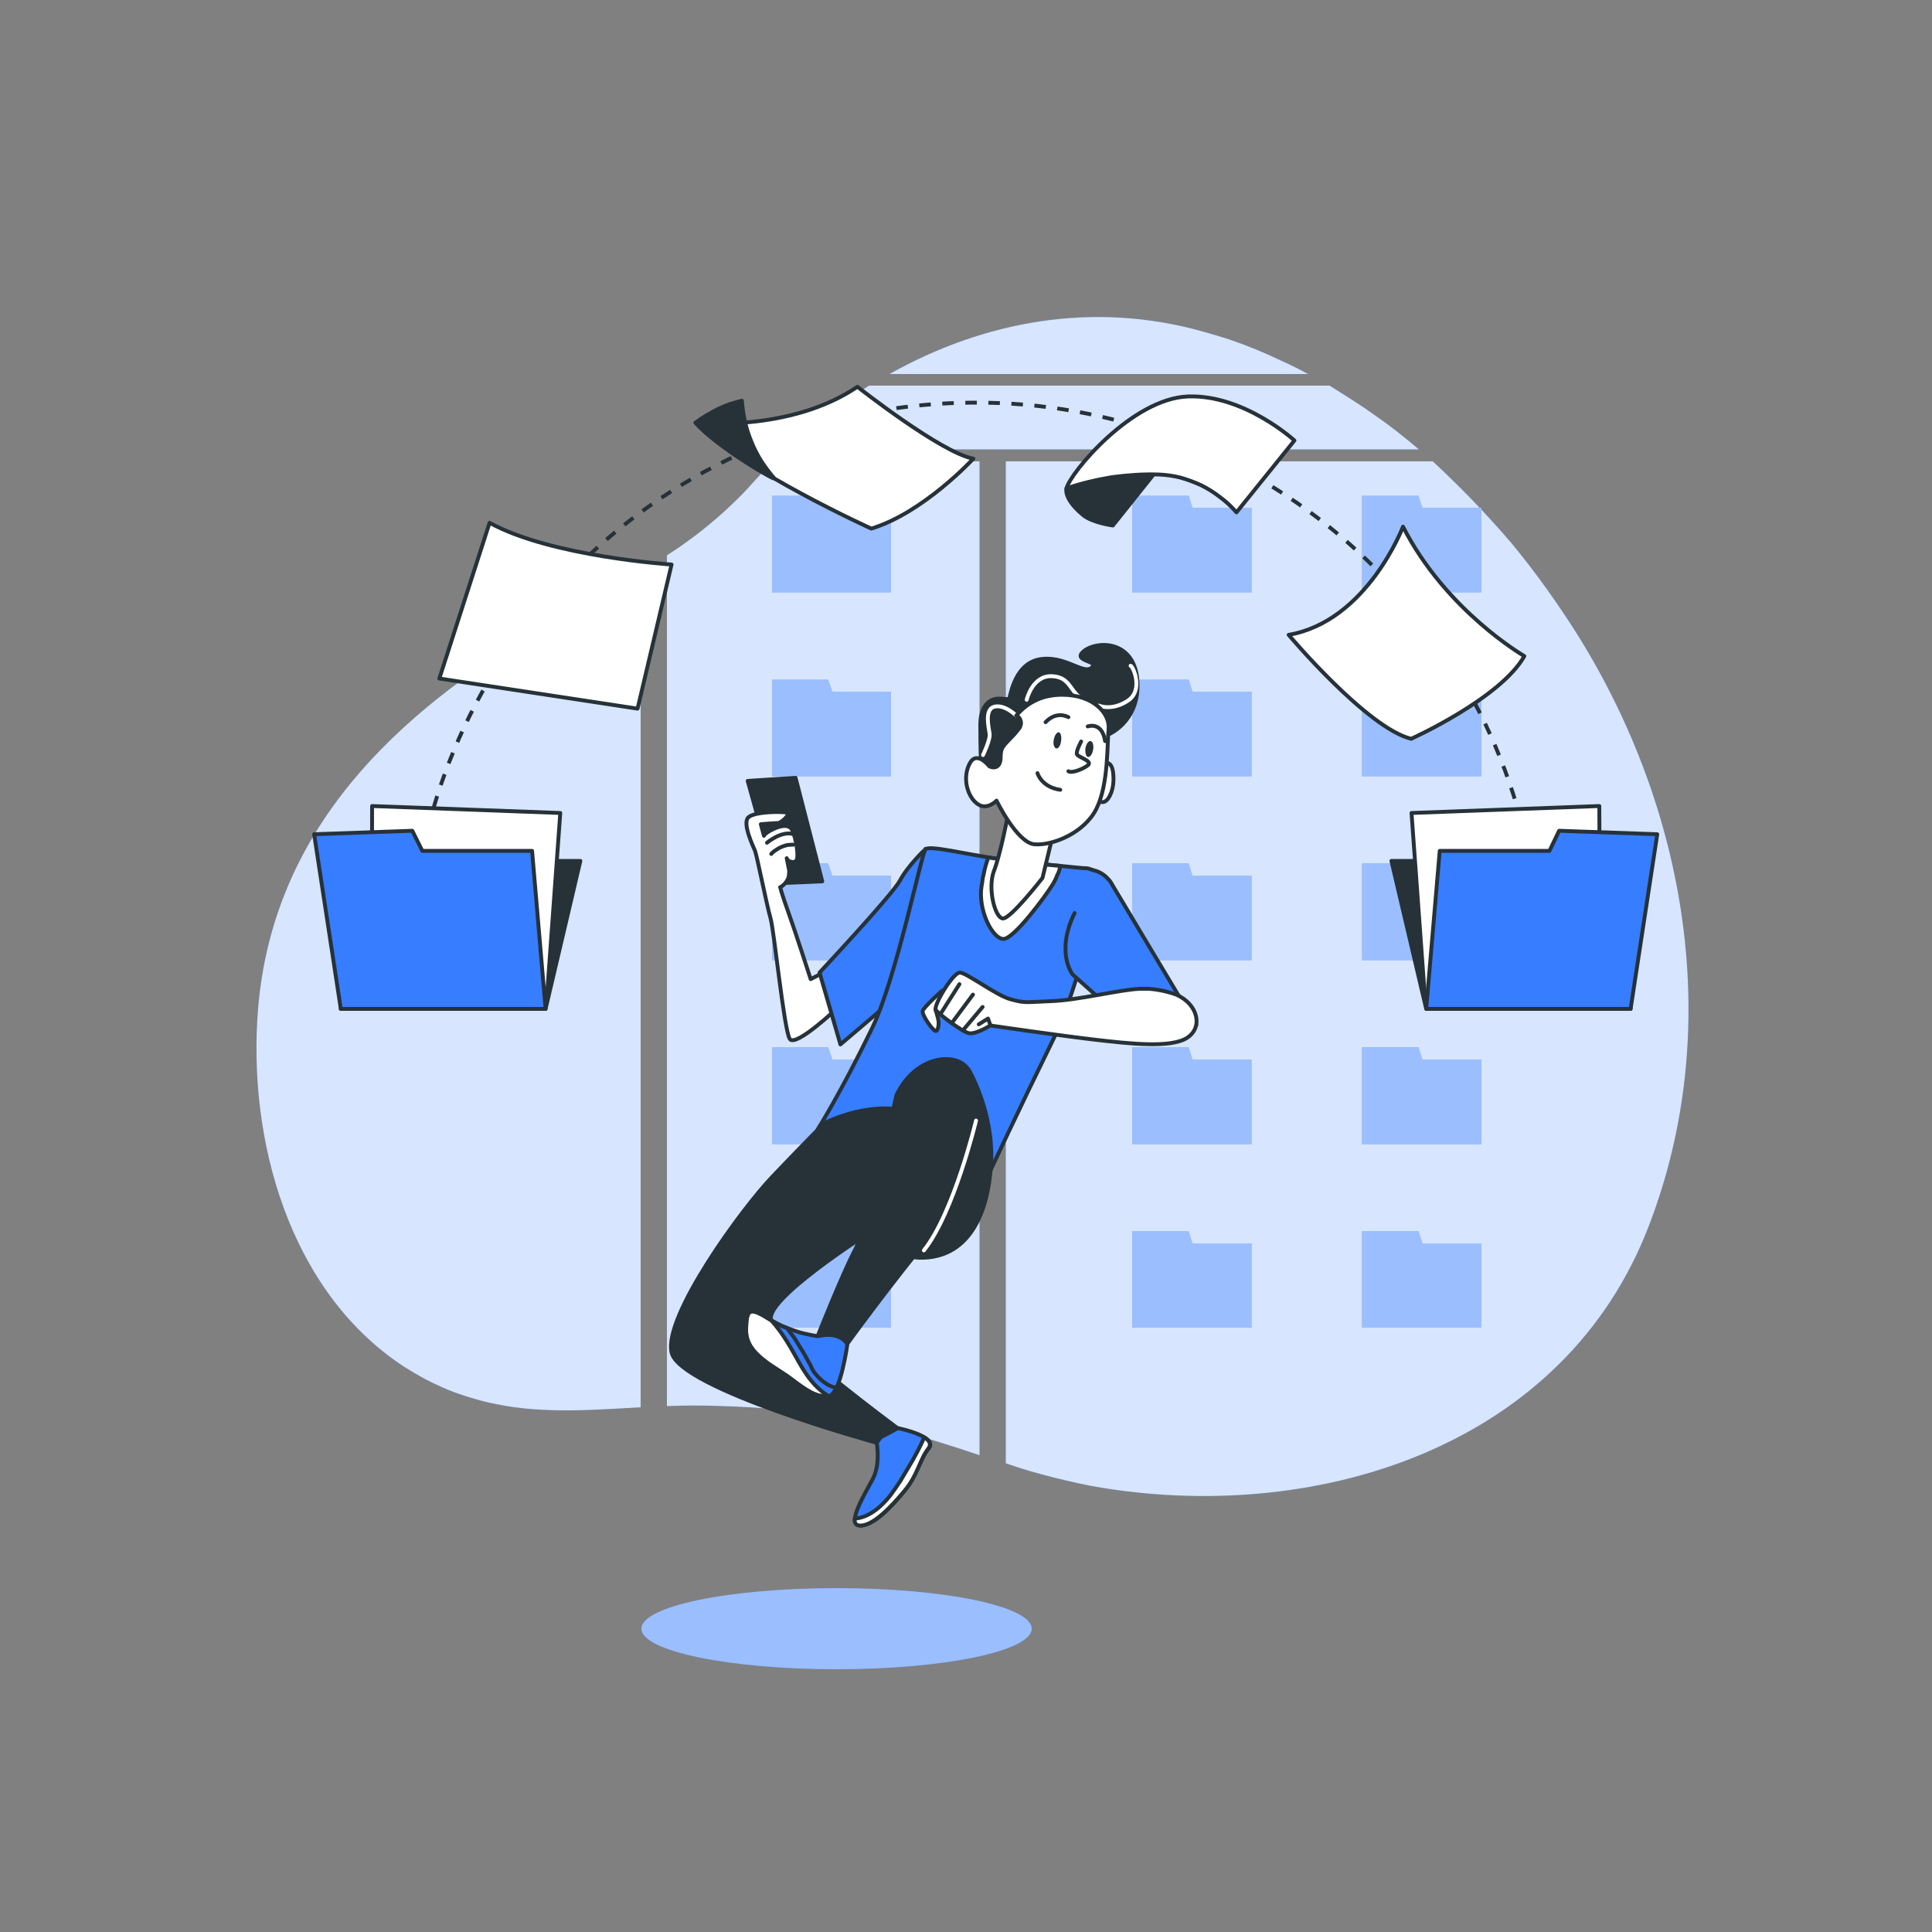 <svg version="1.2" xmlns="http://www.w3.org/2000/svg" viewBox="0 0 500 500" width="500" height="500"><rect x="0" y="0" width="500" height="500" fill="#808080" stroke="none"/><style>.a{fill:#377dff}.b{fill:#fff}.c{opacity:.5;fill:#fff}.d{fill:#263238;stroke:#263238;stroke-linecap:round;stroke-linejoin:round}.e{fill:none;stroke:#fff;stroke-linecap:round;stroke-linejoin:round}.f{fill:#fff;stroke:#263238;stroke-linecap:round;stroke-linejoin:round}.g{fill:none;stroke:#263238;stroke-linecap:round;stroke-linejoin:round}.h{fill:#377dff;stroke:#263238;stroke-linecap:round;stroke-linejoin:round}.i{fill:#263238}.j{fill:none;stroke:#263238;stroke-miterlimit:10}.k{fill:none;stroke:#263238;stroke-miterlimit:10;stroke-dasharray:2.983,2.983}</style><path class="a" d="m165.8 147.9c-8.2 4.9-16.7 9.4-25.1 14.3-38.4 22.4-70 52.5-73.9 98.7-2.8 33.8 7.9 73.1 37.6 92.7q2.7 1.7 5.6 3.3 2.9 1.5 6 2.8 3 1.2 6.1 2.1 3.2 1 6.4 1.6c12.1 2.5 25 1.5 37.3 0.8z"/><path class="a" d="m344.1 99.8h-119.2q-2.9 1.8-5.7 3.8-2.8 1.9-5.5 4-2.7 2-5.2 4.2-2.6 2.2-5.1 4.5h163.8q-2.7-2.3-5.5-4.5-2.8-2.2-5.7-4.2-2.9-2.1-5.9-4-3-1.9-6-3.8z"/><path class="a" d="m338.5 96.8q-3.2-1.8-6.6-3.3-3.3-1.6-6.7-3-3.4-1.4-6.9-2.6-3.4-1.1-7-2.1c-28.5-8-56.7-2.7-81.1 11z"/><path class="a" d="m408.4 164.5q-3.9-6.2-8.2-12.2-4.3-6-9-11.7-4.8-5.6-9.9-10.9-5.1-5.3-10.5-10.3h-110.5v259.3q3.1 1.1 6.2 2 3.1 0.9 6.3 1.7 3.2 0.8 6.4 1.5 3.1 0.7 6.4 1.2c56.3 9 119.3-11 141.1-67.8 19.6-50.9 9.9-107.5-18.3-152.8z"/><path class="a" d="m253.5 119.4h-53.4q-3.3 3.3-6.4 6.8-2.3 2.5-4.8 4.8-2.5 2.4-5.2 4.6-2.6 2.2-5.4 4.2-2.8 2.1-5.7 3.9v220.2q7.2-0.3 14.5 0 7.2 0.2 14.4 0.9 7.2 0.7 14.3 1.9 7.2 1.2 14.2 2.9c8 1.9 15.7 4.4 23.5 7z"/><g style="opacity:.8"><path class="b" d="m165.8 147.9c-8.2 4.9-16.7 9.4-25.1 14.3-38.4 22.4-70 52.5-73.9 98.7-2.8 33.8 7.9 73.1 37.6 92.7q2.7 1.7 5.6 3.3 2.9 1.5 6 2.8 3 1.2 6.1 2.1 3.2 1 6.4 1.6c12.1 2.5 25 1.5 37.3 0.8z"/><path class="b" d="m344.1 99.8h-119.2q-2.9 1.8-5.7 3.8-2.8 1.9-5.5 4-2.7 2-5.2 4.2-2.6 2.2-5.1 4.5h163.8q-2.7-2.3-5.5-4.5-2.8-2.2-5.7-4.2-2.9-2.1-5.9-4-3-1.9-6-3.8z"/><path class="b" d="m338.5 96.8q-3.2-1.8-6.6-3.3-3.3-1.6-6.7-3-3.4-1.4-6.9-2.6-3.4-1.1-7-2.1c-28.5-8-56.7-2.7-81.1 11z"/><path class="b" d="m408.4 164.5q-3.9-6.2-8.2-12.2-4.3-6-9-11.7-4.8-5.6-9.9-10.9-5.1-5.3-10.5-10.3h-110.5v259.3q3.1 1.1 6.2 2 3.1 0.9 6.3 1.7 3.2 0.8 6.4 1.5 3.1 0.7 6.4 1.2c56.3 9 119.3-11 141.1-67.8 19.6-50.9 9.9-107.5-18.3-152.8z"/><path class="b" d="m253.5 119.4h-53.4q-3.3 3.3-6.4 6.8-2.3 2.5-4.8 4.8-2.5 2.4-5.2 4.6-2.6 2.2-5.4 4.2-2.8 2.1-5.7 3.9v220.2q7.2-0.3 14.5 0 7.2 0.2 14.4 0.9 7.2 0.7 14.3 1.9 7.2 1.2 14.2 2.9c8 1.9 15.7 4.4 23.5 7z"/></g><path class="a" d="m214.3 128.3h-14.5v3.1 18.7 3.2h30.8v-21.9h-15.2l-1.1-3.1z"/><path class="a" d="m214.3 175.9h-14.5v3.1 18.7 3.2h30.8v-21.9h-15.2l-1.1-3.1z"/><path class="a" d="m214.3 223.4h-14.5v3.2 18.7 3.2h30.8v-21.9h-15.2l-1.1-3.2z"/><path class="a" d="m214.3 271h-14.5v3.2 18.7 3.2h30.8v-21.9h-15.2l-1.1-3.2z"/><path class="a" d="m214.3 318.6h-14.5v3.2 18.7 3.1h30.8v-21.8h-15.2l-1.1-3.2z"/><path class="a" d="m307.6 128.3h-14.6v3.1 18.7 3.2h30.9v-21.9h-15.3l-1-3.1z"/><path class="a" d="m368.1 131.4l-1-3.1h-14.6v3.1 18.7 3.2h30.9v-21.9h-15.3z"/><path class="a" d="m307.6 175.9h-14.6v3.1 18.7 3.2h30.9v-21.9h-15.3l-1-3.1z"/><path class="a" d="m367.1 223.4h-14.6v3.2 18.7 3.2h30.9v-21.9h-15.3l-1-3.2z"/><path class="a" d="m367.1 175.9h-14.6v3.1 18.7 3.2h30.9v-21.9h-15.3l-1-3.1z"/><path class="a" d="m307.6 223.4h-14.6v3.2 18.7 3.2h30.9v-21.9h-15.3l-1-3.2z"/><path class="a" d="m307.6 271h-14.6v3.2 18.7 3.2h30.9v-21.9h-15.3l-1-3.2z"/><path class="a" d="m367.1 271h-14.6v3.2 18.7 3.2h30.9v-21.9h-15.3l-1-3.2z"/><path class="a" d="m307.6 318.6h-14.6v3.2 18.7 3.1h30.9v-21.8h-15.3l-1-3.2z"/><path class="a" d="m367.1 318.6h-14.6v3.2 18.7 3.1h30.9v-21.8h-15.3l-1-3.2z"/><g style="opacity:.5"><path class="b" d="m214.3 128.3h-14.5v3.1 18.7 3.2h30.8v-21.9h-15.2l-1.1-3.1z"/><path class="b" d="m214.3 175.9h-14.5v3.1 18.7 3.2h30.8v-21.9h-15.2l-1.1-3.1z"/><path class="b" d="m214.3 223.4h-14.5v3.2 18.7 3.2h30.8v-21.9h-15.2l-1.1-3.2z"/><path class="b" d="m214.3 271h-14.5v3.2 18.7 3.2h30.8v-21.9h-15.2l-1.1-3.2z"/><path class="b" d="m214.3 318.6h-14.5v3.2 18.7 3.1h30.8v-21.8h-15.2l-1.1-3.2z"/><path class="b" d="m307.6 128.3h-14.6v3.1 18.7 3.2h30.9v-21.9h-15.3l-1-3.1z"/><path class="b" d="m368.1 131.4l-1-3.1h-14.6v3.1 18.7 3.2h30.9v-21.9h-15.3z"/><path class="b" d="m307.6 175.9h-14.6v3.1 18.7 3.2h30.9v-21.9h-15.3l-1-3.1z"/><path class="b" d="m367.1 223.4h-14.6v3.2 18.7 3.2h30.9v-21.9h-15.3l-1-3.2z"/><path class="b" d="m367.1 175.9h-14.6v3.1 18.7 3.2h30.9v-21.9h-15.3l-1-3.1z"/><path class="b" d="m307.6 223.4h-14.6v3.2 18.7 3.2h30.9v-21.9h-15.3l-1-3.2z"/><path class="b" d="m307.6 271h-14.6v3.2 18.7 3.2h30.9v-21.9h-15.3l-1-3.2z"/><path class="b" d="m367.1 271h-14.6v3.2 18.7 3.2h30.9v-21.9h-15.3l-1-3.2z"/><path class="b" d="m307.6 318.6h-14.6v3.2 18.7 3.1h30.9v-21.8h-15.3l-1-3.2z"/><path class="b" d="m367.1 318.6h-14.6v3.2 18.7 3.1h30.9v-21.8h-15.3l-1-3.2z"/></g><path class="a" d="m216.5 432c-27.9 0-50.5-4.7-50.5-10.5 0-5.8 22.6-10.5 50.5-10.5 27.9 0 50.5 4.7 50.5 10.5 0 5.8-22.6 10.5-50.5 10.5z"/><path class="c" d="m216.5 432c-27.9 0-50.5-4.7-50.5-10.5 0-5.8 22.6-10.5 50.5-10.5 27.9 0 50.5 4.7 50.5 10.5 0 5.8-22.6 10.5-50.5 10.5z"/><path class="d" d="m253.9 198.5c0 0-0.2-5.3-0.2-10.9 0-5.5 2.9-6.8 4.7-6.8q0.4 0 0.7 0 0.4 0 0.7 0.1 0.3 0 0.7 0 0.3 0.1 0.6 0.1c0.3 0.1 1-8.8 7.6-10.3 6.7-1.4 11.6 4 13.8 2.1 2.3-1.8-5.3-1.6-2-4.3 3.3-2.7 12.7-2.9 13.8 7 1 9.9-5.8 14.4-9.1 15.2-3.3 0.8-7.8-5.1-12.1-4.9-4.3 0.2-3.7 5.1-6.4 7.2-2.7 2.1-4.7 1-4.7 3.7 0 2.7-1.3 4.1-4.6 4.3-3.3 0.2-3.5-2.5-3.5-2.5z"/><path class="e" d="m284.4 182.6c0 0 3.2 1.5 7.4-1.2 4.2-2.7 1.5-8.9 0.8-9.1"/><path class="e" d="m265.7 181.1c0 0 1.5-6.4 6.6-6.1 5.2 0.2 4.5 4.9 8.9 6.4"/><path class="e" d="m263 185.2c0 0-3-3-5.7-2.3-2.6 0.7-1.4 5.4-1.2 6.9 0.3 1.5-1.7 5.6-1.7 5.6"/><path class="d" d="m193.5 202.1l7.4 26.5 11.9-0.5-6.9-26.8-12.4 0.8z"/><path class="f" d="m213.1 251.7l-3.3 1.7c0 0-4-12.4-5.7-17.1-1.7-4.7-2.2-6.7-2.2-6.7h0.1q0.6-0.4 1.1-0.9 0.5-0.6 0.8-1.2 0.3-0.7 0.3-1.5 0.1-0.7-0.1-1.4l-0.5-2.5q0.1 0.3 0.4 0.6 0.3 0.2 0.6 0.3 0.4 0.1 0.8 0.1 0.3-0.1 0.6-0.3c0.9-0.6 0-6-1-8-1-2-4.3-0.6-5.3 0q-0.3 0.1-0.6 0.3-0.2 0.2-0.5 0.3-0.2 0.2-0.5 0.4-0.2 0.2-0.4 0.5l-0.8-3c0 0 3.7-0.3 4.5-0.3 0.7 0 3.5-2.5 2.2-2.7-1.2-0.3-8.2-0.3-9.9 1.2-1.7 1.5 1.2 7.5 1.7 8.7 0.5 1.3 3 13.9 4 17.4 1 3.5 3.5 29 5 31.3 1.6 2.2 12.6-8.3 12.6-8.3z"/><path class="g" d="m198.5 218.1c0 0 3.5-3 6.6-2.3"/><path class="g" d="m199.6 221q0.5-0.6 1.2-1 0.7-0.5 1.4-0.8 0.7-0.3 1.5-0.5 0.8-0.1 1.6-0.1"/><path class="h" d="m239.5 219.8c0-0.1-4.6 4.3-6.6 8.1-2 3.7-20.8 23.8-20.8 23.8l5.4 18.6 13.4-11.4c0 0 7.5-14.4 9.5-23.6 2-9.2 3.7-15.7-0.9-15.6z"/><path class="h" d="m280.7 224.7c0 0-14.6-1.3-22.9-2.5-8.2-1.2-17.3-3.5-18.3-2.4-1 1-7.5 33.3-13.8 46.3-8.3 17.1-14.1 26.2-14.1 26.2q2.2-0.8 4.5-1.3 2.2-0.6 4.5-0.8 2.3-0.2 4.6-0.1 2.3 0.1 4.6 0.5c10.3 1.9 26.3 12.8 26.3 12.8 0 0 7.7-16.5 15.9-33.2 8.3-16.7 12.6-41.6 12.6-43 0-1.4-2.7-2.7-3.9-2.5z"/><path class="f" d="m274.4 224.1c-5-0.4-11.8-1.2-16.6-1.9q-1-0.1-2-0.3-0.4 1-0.7 2.1-0.3 1-0.5 2.1-0.3 1.1-0.4 2.2-0.2 1.1-0.3 2.1c-0.4 6 3.1 12.6 5.8 12.6 2.7 0 10.9-11.1 12.8-14.2q0.3-0.5 0.6-1.1 0.3-0.6 0.5-1.2 0.3-0.5 0.5-1.1 0.2-0.7 0.3-1.3z"/><path class="f" d="m260.9 210.7c0 0-2 10.5-3.7 14.8-1.6 4.3 0.2 11.9 2.3 12.2 2 0.2 10.3-10.5 10.3-10.5l2.9-12c0 0-10.5-2.9-11.8-4.5z"/><path class="h" d="m282.6 225.1q0.8 0.2 1.6 0.5 0.7 0.3 1.4 0.8 0.7 0.5 1.2 1.1 0.6 0.6 1 1.4c2 3.4 21.8 36.4 21.8 36.4l-13.4 3.5-18.6-16.6c0 0-4.5-5.7 0.5-15.9"/><path class="f" d="m243.8 256.4c0 0-4.7 4.2-5 5.2-0.3 1 2.5 5 3.3 5.2 0.7 0.2 1-2 0.7-3-0.2-1-0.7-2.5-0.7-2.5l2.7-3.2c0 0 1-1.2-1-1.7z"/><path class="f" d="m304.4 257.4q-1.1-0.4-2.3-0.7-1.1-0.3-2.3-0.5-1.2-0.2-2.4-0.3-1.2 0-2.4 0c-5.2 0.2-16.1 3-23.1 3.2-6.9 0.3-6.7 0.5-10.4-0.5-3.7-1-11.4-6.9-13.1-6.9-1.8 0-7 8.7-6.2 9.7 0.7 1 6.9 5.7 8.6 6 1.8 0.3 5.5-2 5.5-2 0 0 18.6 2.7 27.3 3.7 8.7 1 19.4 2.2 23.6-0.5 4.2-2.7 2.9-8.7-2.8-11.2z"/><path class="g" d="m248.3 254.7l-4.7 7.4"/><path class="g" d="m251.8 257.4l-5.5 7.4"/><path class="g" d="m254.3 260.6l-4.8 5.7"/><path class="g" d="m256.3 265.3l-0.6-1.7-2.4 1.5"/><path class="f" d="m285.6 197.7c0 0 2.1-1.4 2.5 2.5 0.4 3.9-1 6.6-2.1 7.2-1 0.6-2.2-0.4-2.2-0.4z"/><path class="f" d="m256 198.3c0 0-3.3-4.3-5.1-0.6-1.9 3.7-0.5 8.5 2 10.3 2.5 1.9 5-0.8 5-0.8 0 0 5.3 10.9 9.8 11.3 4.6 0.4 13-2.9 16.1-9.3 3.1-6.3 2.7-16.6 3.1-20.5 0.4-4-3.9-8.9-12-8.9q-1.7 0-3.3 0.3-1.7 0.3-3.2 1-1.6 0.7-2.9 1.7-1.4 1.1-2.5 2.4 0.5 0.2 0.8 0.6 0.3 0.4 0.4 1 0.1 0.5-0.1 1-0.1 0.5-0.5 0.9c-1.6 2.2-3.7 3.7-4.3 5.1-0.6 1.4 0 2.9-0.8 4.1-0.9 1.3-2.5 0.4-2.5 0.4z"/><path class="i" d="m274.6 191.8c-0.1 1.1-0.7 2-1.2 1.9-0.6-0.1-0.9-1.1-0.7-2.2 0.2-1.2 0.8-2 1.3-2 0.5 0.1 0.8 1.1 0.6 2.3z"/><path class="i" d="m282.9 194c-0.2 1.2-0.8 2-1.3 1.9-0.5 0-0.8-1-0.7-2.2 0.2-1.2 0.8-2 1.3-1.9 0.6 0 0.9 1.1 0.7 2.2z"/><path class="g" d="m270.6 186.9c0 0 2.5-3 5.9-1.3"/><path class="g" d="m281.5 188c0 0 3.7-1.4 4.5 3.8"/><path class="g" d="m279.8 191.9c0 0-1.4 2.6-1.1 3.3 0.3 0.8 4.1 1.7 2.9 2.8-1.2 1-4.2 2.2-5.1 1.6"/><path class="g" d="m268.5 200.1c0 0 1 3.6 5.9 4.3"/><path class="d" d="m213.4 290.6c0 0-5.5 5.5-13.4 13.8-8 8.3-28.3 36.2-26.2 45.6 2 9.4 53.1 23.4 53.1 23.4l5.5-3.7c0 0-30.7-22.8-32.8-28-2-5.2 24.5-22.1 24.5-22.1l29.7-19c0 0-13.3-22.4-40.4-10z"/><path class="d" d="m250.7 276.8c0 0 6.5 11 5.8 24.2-0.7 13.1-5.8 24.8-18.6 24.5-12.8-0.4-11.7-19.7-7.6-29.4 4.2-9.6 4.8-22.4 20.4-19.3z"/><path class="d" d="m232 283.4c0 0-7.2 33.4-10.7 40-3.4 6.5-9.7 22.4-9.7 22.4l7.6 2.1c0 0 10.7-14.9 23.5-30.4 12.7-15.5 10.7-36.2 7.9-40.7-2.7-4.5-13.4-4.1-18.6 6.6z"/><path class="e" d="m252.6 290c0 0-5.7 23.8-13.5 33.6"/><path class="h" d="m226.9 373.4c0 0 1 5.5-1 9.3-2 3.8-6.9 11.7-3.5 12.1 3.5 0.3 8.3-4.8 11.7-9 3.5-4.2 3.8-8 6.3-11 2.4-3.1-8-5.2-8-5.2l-4.5 2.4z"/><path class="f" d="m240.3 374.8c0.8-1.1 0.2-2-1.1-2.8q-0.9 2-1.9 3.9-1 1.9-2.1 3.7-1.1 1.9-2.2 3.7-1.2 1.8-2.5 3.6c-3.6 4.6-7 6-9.3 6.1-0.1 1 0.2 1.7 1.2 1.8 3.4 0.3 8.3-4.9 11.7-9 3.5-4.2 3.8-7.9 6.2-11z"/><path class="h" d="m211.7 345.8q-1.6-0.2-3.2-0.6-1.5-0.3-3.1-0.9-1.5-0.5-2.9-1.1-1.5-0.7-2.9-1.5c-5.5-3.5-6.5-3.5-6.5 2.7 0 6.2 7.6 9.3 11.7 12.5 4.1 3.1 6.6 4.8 9.7 4.4 3-0.3 4.8-13.4 4.8-13.4 0 0-1.7-3.5-7.6-2.1z"/><path class="f" d="m193.1 344.4c0 6.2 7.6 9.3 11.7 12.5 4.1 3.1 6.5 4.7 9.6 4.4-7.3-4.6-8-12-14.8-19.6-5.5-3.5-6.5-3.5-6.5 2.7z"/><path fill-rule="evenodd" class="g" d="m209.8 353.4q-0.7-1.3-1.4-2.5-0.7-1.3-1.5-2.5-0.7-1.2-1.5-2.4-0.9-1.1-1.7-2.3-0.5-0.2-1.1-0.4-0.5-0.2-1-0.5-0.5-0.2-1-0.5-0.5-0.3-1-0.6c-5.5-3.4-6.5-3.4-6.5 2.8 0 6.2 7.6 9.3 11.7 12.4 4.1 3.1 6.6 4.8 9.6 4.5 0.8-0.1 1.5-1 2-2.2q-1.1-0.3-2.1-0.8-1-0.6-1.8-1.3-0.9-0.8-1.6-1.7-0.7-0.9-1.1-2z"/><path class="j" d="m106.9 236.7c0-0.5 0.1-1 0.2-1.5"/><path class="k" d="m107.4 232.2c4.4-35.3 21.5-67.7 48.1-91.3 26.7-23.6 60.9-36.6 96.5-36.7 35.5-0.2 69.9 12.7 96.7 36.1 26.7 23.4 44.1 55.7 48.7 91"/><path class="j" d="m397.6 232.8q0.1 0.7 0.2 1.5"/><path class="f" d="m126.7 135.3l-13 40.3 51.3 7.8 8.8-37.3c0 0-31.1-2-47.1-10.8z"/><path class="f" d="m180 109.4c0 0 24.3 2.6 41.9-9.3 0 0 21.7 17.1 30 18.6 0 0-12.9 14-26.4 18.1 0 0-33.1-15-45.5-27.4z"/><path class="d" d="m180 109.4q1.3-1 2.8-1.9 1.4-0.8 2.9-1.6 1.5-0.7 3.1-1.3 1.6-0.5 3.2-0.9 0.2 2.7 0.8 5.4 0.6 2.7 1.7 5.3 1 2.5 2.5 4.9 1.5 2.3 3.3 4.4c1.2 1.3-15-8.1-20.3-14.3z"/><path class="d" d="m276 126.4c0 0-0.9 2.6 4.3 6.9 2.4 2 7.7 2.7 7.7 2.7l13.9-17.4c0 0-22.8 3.1-25.9 7.8z"/><path class="f" d="m276 126.4q2.9-1 5.8-1.7 2.9-0.7 5.9-1.2 3-0.4 6-0.6 3.1-0.2 6.1-0.1 2.9 0.1 5.7 0.8 2.8 0.8 5.4 2 2.6 1.3 4.9 3.1 2.3 1.7 4.2 3.9l15-18.6c0 0-13-11.9-27.5-11.4-14.5 0.5-30.5 19.7-31.5 23.8z"/><path class="f" d="m363.1 136.3c0 0-9.3 24.5-29.6 28 0 0 20.3 24.1 31.7 26.9 0 0 23.1-10.4 29.3-21.4 0 0-20.3-11.7-31.4-33.5z"/><path class="d" d="m141.2 261.1l9-38.3h-60.7l-1.3 38.3h53z"/><path class="f" d="m96.3 208.6l-0.1 44 45.4 4.6 3.4-46.8-48.7-1.8z"/><path class="h" d="m81.3 215.9l6.9 45.2h53l-3.5-40.9h-28.4l-2.6-5.2-25.4 0.9z"/><path class="d" d="m369.1 261.1l-9-38.3h60.6l1.3 38.3h-52.9z"/><path class="f" d="m413.9 208.6l0.2 44-45.4 4.6-3.4-46.8 48.6-1.8z"/><path class="h" d="m428.9 215.9l-6.9 45.2h-52.9l3.5-40.9h28.4l2.5-5.2 25.4 0.9z"/></svg>